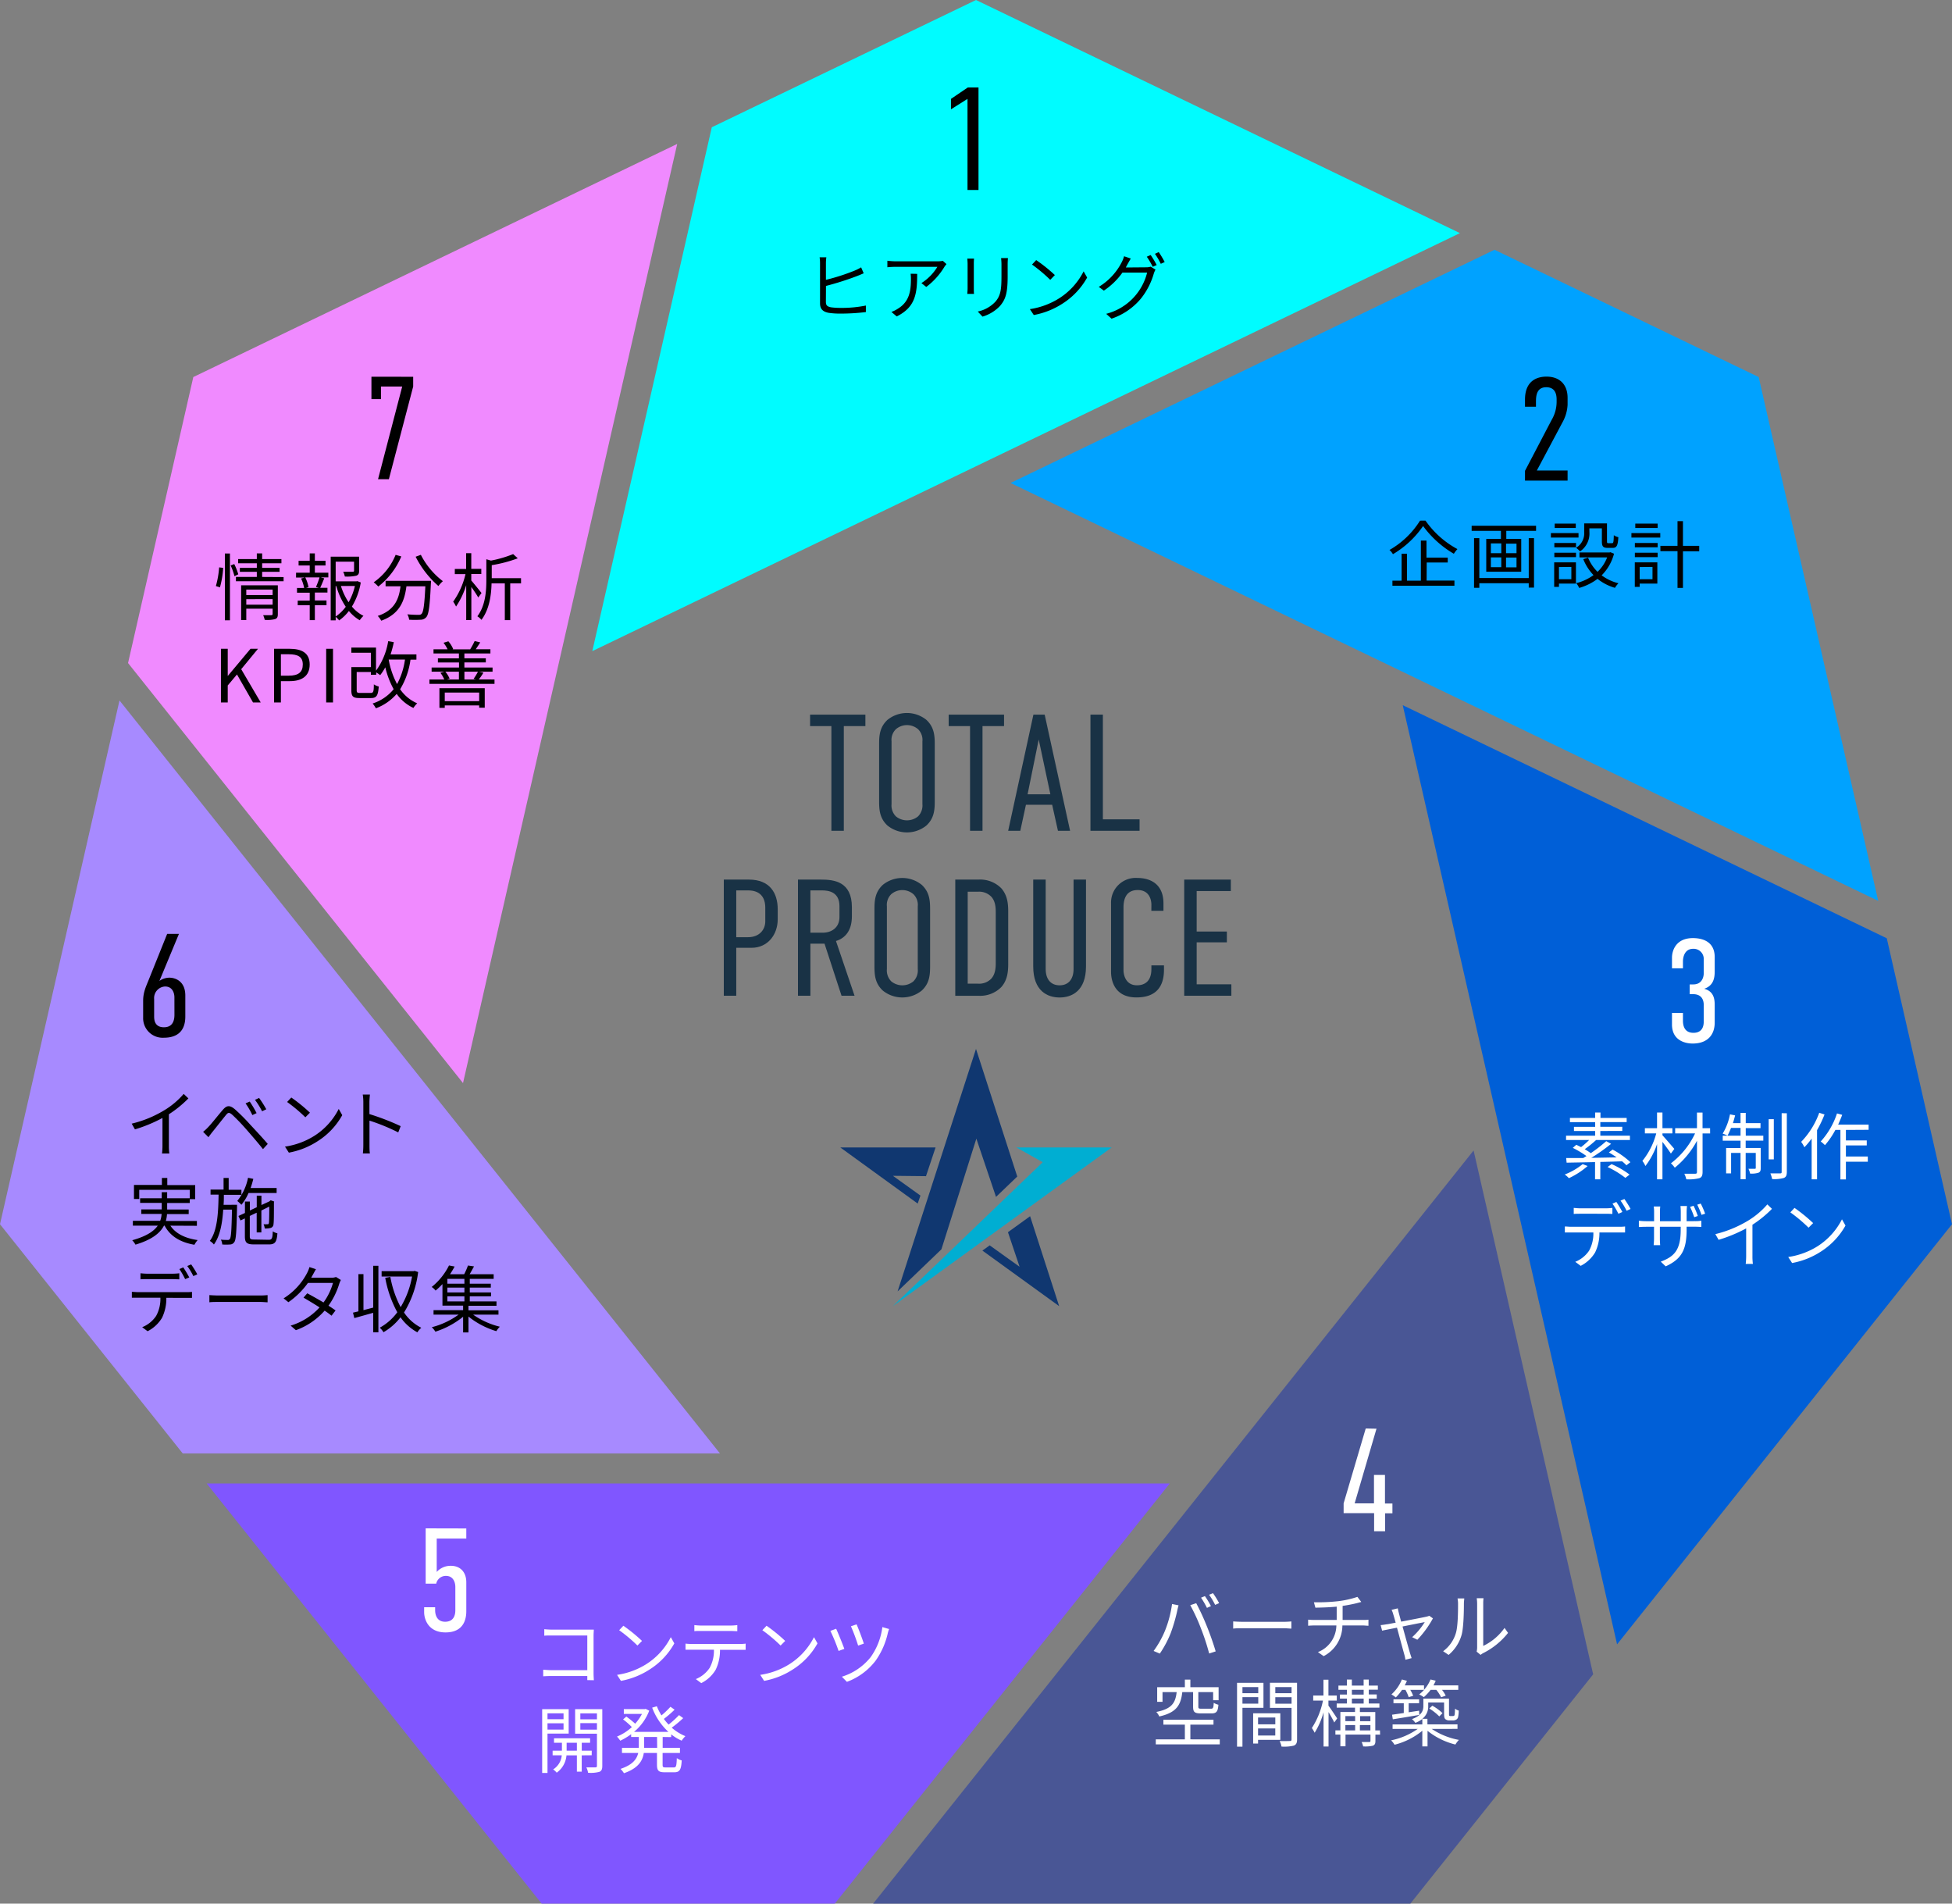 <svg xmlns="http://www.w3.org/2000/svg" viewBox="0 0 600 585"><rect x="0" y="0" width="600" height="585" fill="#808080" stroke="none"/><defs><style>.cls-1{fill:#193245;}.cls-2{fill:#103770;}.cls-3{fill:#00aed2;}.cls-4{fill:#00fcff;}.cls-5{fill:#f08aff;}.cls-6{fill:#00a2ff;}.cls-7{fill:#495695;}.cls-8{fill:#005fd7;}.cls-9{fill:#8056ff;}.cls-10{fill:#a78aff;}.cls-11{fill:#fff;}</style></defs><g id="レイヤー_2" data-name="レイヤー 2"><g id="レイヤー_1-2" data-name="レイヤー 1"><path class="cls-1" d="M266,219.61v3.52h-6.63v32.18h-3.82V223.13H249v-3.52Z"/><path class="cls-1" d="M270.22,228.64c0-2.65.2-5.2,2.55-7.4a9.52,9.52,0,0,1,12,0c2.35,2.2,2.55,4.75,2.55,7.4v17.64c0,2.66-.2,5.2-2.55,7.4a9.52,9.52,0,0,1-12,0c-2.35-2.2-2.55-4.74-2.55-7.4Zm13.31-.82a4.61,4.61,0,0,0-1.33-3.72,5.23,5.23,0,0,0-6.83,0,4.57,4.57,0,0,0-1.33,3.72V247.1a4.73,4.73,0,0,0,1.33,3.77,5.36,5.36,0,0,0,6.83,0,4.76,4.76,0,0,0,1.33-3.77Z"/><path class="cls-1" d="M308.62,219.61v3.52H302v32.18h-3.83V223.13h-6.57v-3.52Z"/><path class="cls-1" d="M325.19,255.31l-1.78-8h-8.06l-1.73,8h-3.73l7.76-35.7h3.46l7.81,35.7Zm-5.91-28.05-3.42,16.83h7Z"/><path class="cls-1" d="M339,219.61v32.18h11.28v3.52h-15.1v-35.7Z"/><path class="cls-1" d="M222.48,270.31h7.75c6.43,0,8.82,4.18,8.82,9.08v3.16c0,4.59-3,8.72-8.05,8.72h-4.69V306h-3.83Zm3.83,17.7h3.62c3.52,0,5.3-2.35,5.3-4.85v-4.23c0-3.26-1.68-5.3-5.25-5.3h-3.67Z"/><path class="cls-1" d="M252.42,270.31c3.87,0,9.43.56,9.43,8.47v2.8c0,3.93-1.63,6.58-4.89,7.6L262.67,306h-4L253.44,290H249.1V306h-3.82v-35.7Zm-3.32,16.32h3.78c2.8,0,5.15-1.63,5.15-4.79v-3.37c0-4.43-3.42-4.84-5.36-4.84H249.1Z"/><path class="cls-1" d="M268.79,279.34c0-2.65.2-5.2,2.55-7.4a9.52,9.52,0,0,1,12,0c2.35,2.2,2.55,4.75,2.55,7.4V297c0,2.66-.2,5.21-2.55,7.4a9.52,9.52,0,0,1-12,0c-2.35-2.19-2.55-4.74-2.55-7.4Zm13.31-.82a4.57,4.57,0,0,0-1.33-3.72,5.23,5.23,0,0,0-6.83,0,4.61,4.61,0,0,0-1.33,3.72V297.8a4.76,4.76,0,0,0,1.33,3.77,5.36,5.36,0,0,0,6.83,0,4.73,4.73,0,0,0,1.33-3.77Z"/><path class="cls-1" d="M300.76,270.31a9.11,9.11,0,0,1,7,2.65c1.89,2.15,2.14,4.7,2.14,7.14v16.12c0,2.45-.25,5-2.14,7.14a9.11,9.11,0,0,1-7,2.65h-7.13v-35.7Zm5.31,25.6v-15.5c0-1.33-.05-3.47-1.43-4.9a5.18,5.18,0,0,0-4.08-1.47h-3.11v28.25h3.11a5.19,5.19,0,0,0,4.08-1.48C306,299.38,306.07,297.24,306.07,295.91Z"/><path class="cls-1" d="M321.42,270.31V297.8c0,3,1.48,5,4.28,5s4.29-2,4.29-5V270.31h3.82V297c0,7.6-4.44,9.54-8.11,9.54s-8.11-1.94-8.11-9.54V270.31Z"/><path class="cls-1" d="M353.91,278c0-1.27-.51-4.48-4.19-4.48-4,0-4.38,3.46-4.38,5.4v19.23c0,1.27.56,4.64,4.13,4.64,2,0,4.44-.87,4.44-5v-1.12h3.87V298c0,5.1-2.34,8.52-8.46,8.52-7.14,0-7.81-5.81-7.81-7.85V277.55a7.57,7.57,0,0,1,8-7.75c4.44,0,8.11,2.14,8.11,7.81v2.29h-3.72Z"/><path class="cls-1" d="M364,270.31h14.33v3.52h-10.5v12.44h9.28v3.32h-9.28v12.9h10.66V306H364Z"/><polygon class="cls-2" points="309.82 378.67 313.4 389.29 304.21 382.71 301.97 384.32 325.56 401.39 316.63 373.76 309.82 378.67"/><polygon class="cls-2" points="282.92 367.41 274.46 361.34 284.63 361.45 287.57 352.63 258.3 352.63 282.08 369.87 282.92 367.41"/><polygon class="cls-2" points="289.37 383.93 300.11 349.92 306.15 367.82 312.68 361.56 300 322.34 275.9 396.86 289.37 383.93"/><polygon class="cls-3" points="274.44 401.39 341.7 352.63 312.43 352.63 320.51 357.16 274.44 401.39"/><g id="_7" data-name="7"><polygon class="cls-4" points="182.06 200.1 448.75 71.64 300 0 218.79 39.11 182.06 200.1"/><polygon class="cls-5" points="142.32 332.84 208.16 44.23 59.42 115.87 39.36 203.76 142.32 332.84"/><polygon class="cls-6" points="310.62 148.42 577.32 276.85 540.58 115.87 459.38 76.76 310.62 148.42"/><polygon class="cls-7" points="452.95 353.55 268.39 585 433.51 585 489.7 514.54 452.95 353.55"/><polygon class="cls-8" points="431.17 216.71 497.05 505.32 600 376.22 579.95 288.34 431.17 216.71"/><polygon class="cls-9" points="359.55 455.89 63.53 455.89 166.49 585 256.6 585 359.55 455.89"/><polygon class="cls-10" points="221.31 446.67 36.73 215.26 0 376.22 56.18 446.67 221.31 446.67"/></g><path d="M253.86,92.77c0,1.15.49,1.44,1.57,1.67a22.05,22.05,0,0,0,3,.18,37.53,37.53,0,0,0,7.72-.72v2a63.4,63.4,0,0,1-7.78.47,23.63,23.63,0,0,1-3.63-.23c-1.71-.31-2.68-1.1-2.68-2.92V80.89a12.09,12.09,0,0,0-.13-1.82H254a14.14,14.14,0,0,0-.13,1.82V86a63.71,63.71,0,0,0,8.82-2.84,14.45,14.45,0,0,0,2-1l.79,1.83c-.66.27-1.47.63-2.14.88a91.57,91.57,0,0,1-9.45,3Z"/><path d="M290.92,81.16c-.16.22-.45.56-.61.81a21.79,21.79,0,0,1-5.6,6.21L283.22,87a15.29,15.29,0,0,0,4.91-5H275.32a25.37,25.37,0,0,0-2.56.13v-2a23.55,23.55,0,0,0,2.56.18h12.92a10.8,10.8,0,0,0,1.58-.14Zm-9,3c0,6.1-.54,10.22-6.28,13.08L274,95.86a9.51,9.51,0,0,0,2-1c3.49-2.14,4-5.36,4-9.12a13.08,13.08,0,0,0-.09-1.62Z"/><path d="M299.4,79.47a16,16,0,0,0-.07,1.62v7.52c0,.56,0,1.3.07,1.71h-2.07c0-.34.09-1.06.09-1.73v-7.5c0-.4-.05-1.19-.09-1.62Zm10.42-.16c-.05.54-.09,1.2-.09,1.94V84.9c0,5.4-.72,7.17-2.34,9.11A12.12,12.12,0,0,1,302,97.3l-1.46-1.56a10.31,10.31,0,0,0,5.4-3c1.62-1.87,1.89-3.69,1.89-7.94V81.25c0-.74-.07-1.4-.11-1.94Z"/><path d="M325.57,91.67a21.15,21.15,0,0,0,7.51-8.28l1.08,1.91a22.47,22.47,0,0,1-7.56,8,24.34,24.34,0,0,1-8.84,3.51L316.56,95A23.32,23.32,0,0,0,325.57,91.67Zm-1.33-7.14L322.82,86a47,47,0,0,0-5.6-4.7l1.28-1.37A48.29,48.29,0,0,1,324.24,84.53Z"/><path d="M352.23,82.15a4.42,4.42,0,0,0,1.46-.2l1.49.9a6.69,6.69,0,0,0-.52,1.19,22.07,22.07,0,0,1-4,7.76,20.08,20.08,0,0,1-9,6.13l-1.64-1.49a17.4,17.4,0,0,0,12.58-12.67h-7.59a21.78,21.78,0,0,1-5.71,5.54l-1.56-1.15a18.9,18.9,0,0,0,7.07-7.61,8.67,8.67,0,0,0,.7-1.8l2.07.7c-.36.58-.77,1.35-1,1.75s-.34.63-.52,1Zm1.46-3.78a30.25,30.25,0,0,1,1.85,3.08l-1.22.54a24.87,24.87,0,0,0-1.82-3.1Zm2.48-.9A29.57,29.57,0,0,1,358,80.53l-1.2.54A22.48,22.48,0,0,0,355,78Z"/><path d="M438.17,160a28.2,28.2,0,0,0,9.81,8.74,9.78,9.78,0,0,0-1.1,1.44,31,31,0,0,1-9.45-8.53,29.4,29.4,0,0,1-9.27,8.66,5.77,5.77,0,0,0-1.06-1.3,26.61,26.61,0,0,0,9.38-9Zm.34,18.41h8.55V180H428v-1.56h2.82v-8.28h1.66v8.28h4.26V166.12h1.73v5.24H445v1.51h-6.46Z"/><path d="M472.15,161.57v1.56H463v2.49h4.59v10.07H456.84V165.62h4.51v-2.49h-9v-1.56Zm-2.25,3.81h1.62v15.19H469.9v-1.33H454.71v1.4h-1.62V165.38h1.62v12.26H469.9ZM458.26,170h3.2V167h-3.2Zm0,4.3h3.2v-3h-3.2Zm7.88-7.23h-3.22V170h3.22Zm0,4.28h-3.22v3h3.22Z"/><path d="M485.2,165.2h-8.49v-1.38h8.49Zm-.79,14.15h-5.22v1h-1.47v-7.54h6.69Zm-6.64-12.49h6.66v1.33h-6.66Zm0,3h6.66v1.35h-6.66Zm6.59-7.6h-6.48v-1.35h6.48Zm-5.17,12V178H483v-3.78Zm9.36-10.69a6.62,6.62,0,0,1-2.88,5.88,8.09,8.09,0,0,0-1.22-1.11,5.19,5.19,0,0,0,2.5-4.79v-2.7h7v5.49c0,.5.07.59.43.59h1.13c.4,0,.49-.3.54-2.46a3.64,3.64,0,0,0,1.39.61c-.13,2.63-.54,3.29-1.73,3.29h-1.55c-1.38,0-1.78-.43-1.78-2v-4h-3.85Zm7.56,6.6a14.61,14.61,0,0,1-3.8,6.64,14.37,14.37,0,0,0,5.17,2.43,7.24,7.24,0,0,0-1.08,1.41,15.36,15.36,0,0,1-5.35-2.76,17.36,17.36,0,0,1-5.65,2.79,6.05,6.05,0,0,0-.9-1.47,15.27,15.27,0,0,0,5.31-2.47,15.16,15.16,0,0,1-3.15-4.91l1.48-.45a12.8,12.8,0,0,0,2.91,4.35A12.14,12.14,0,0,0,494,171.3h-8.51v-1.53h9.25l.29-.07Z"/><path d="M510.33,165.2h-8.87v-1.38h8.87Zm-.9,14.15H504v1H502.5v-7.54h6.93Zm-6.91-12.49h7v1.33h-7Zm0,3h7v1.35h-7Zm7-7.6h-6.87v-1.35h6.87Zm-5.52,12V178h3.94v-3.78Zm18.3-4.84h-5v11.26h-1.67V169.38h-5.26v-1.64h5.26v-7.58h1.67v7.58h5Z"/><path class="cls-11" d="M488,358.33a24.36,24.36,0,0,1-5.76,3.74,7.67,7.67,0,0,0-1.28-1.13,20,20,0,0,0,5.51-3.19Zm11.93-.22a12.92,12.92,0,0,0-1.33-1.22c-2.22.07-4.5.14-6.7.18v5.34h-1.62v-5.29c-3.31.09-6.37.13-8.74.18l-.13-1.42c1.46,0,3.26,0,5.24,0,.32-.21.66-.39,1-.61a30.43,30.43,0,0,0-4.21-2.52l1.08-.95,1.47.72a25.19,25.19,0,0,0,2.47-2.18h-7.09V349h8.94v-1.44h-6.51v-1.28h6.51v-1.44h-7.75v-1.29h7.75v-1.66h1.64v1.66H500v1.29H491.9v1.44h6.75v1.28H491.9V349H501v1.33H490.62a36.58,36.58,0,0,1-3.51,2.83c.69.41,1.35.84,1.86,1.22a46.53,46.53,0,0,0,4.75-3.69l1.49.83a58.84,58.84,0,0,1-6.08,4.3l7.79-.14c-.79-.56-1.62-1.08-2.39-1.53l1.15-.87a26,26,0,0,1,5.47,3.87Zm-4.57-.36a26.58,26.58,0,0,1,5.54,3.22l-1.31,1a27.33,27.33,0,0,0-5.46-3.33Z"/><path class="cls-11" d="M513.59,354.51c-.5-.81-1.67-2.39-2.59-3.6v11.5h-1.66V351.6a23.34,23.34,0,0,1-3.58,6.73,7.14,7.14,0,0,0-.93-1.57,22.52,22.52,0,0,0,4.26-8.46H505.6v-1.6h3.74v-4.82H511v4.82h3.06v1.6H511v.58c.83.9,3.08,3.53,3.65,4.19Zm12.06-6.19h-2.32v11.84c0,1.14-.29,1.66-1,1.91a13.07,13.07,0,0,1-4,.34,7.32,7.32,0,0,0-.61-1.71c1.46,0,2.9,0,3.33,0s.56-.14.56-.54v-9.59a27.13,27.13,0,0,1-6.82,8.28,7.58,7.58,0,0,0-1.19-1.35,24.7,24.7,0,0,0,7.43-9.2h-6.12v-1.6h6.7v-4.79h1.71v4.79h2.32Z"/><path class="cls-11" d="M536.61,349H542v1.53h-5.42v2.25h4.63v6.14c0,.77-.11,1.19-.67,1.46a6.93,6.93,0,0,1-2.61.27,5.06,5.06,0,0,0-.5-1.46c1,0,1.71,0,1.94,0s.31-.07.31-.29v-4.59h-3.1v8.08H535v-8.08H532.1v6.28h-1.53V352.8H535v-2.25h-5.47V349H535v-2.37h-2.93A17.42,17.42,0,0,1,531,349a10.58,10.58,0,0,0-1.49-.63,17.82,17.82,0,0,0,2.25-5.92l1.58.32c-.21.78-.43,1.62-.68,2.38H535V342h1.6v3.15h4.54v1.53h-4.54Zm8.62,7.29h-1.58V343.93h1.58Zm4-14.18v18c0,1.11-.24,1.6-.92,1.89a10.84,10.84,0,0,1-3.6.34,9.18,9.18,0,0,0-.54-1.75c1.33,0,2.59,0,3,0s.47-.11.47-.49v-18Z"/><path class="cls-11" d="M560.82,342.49a35.32,35.32,0,0,1-2.3,4.82v15.1h-1.66V349.89a23.3,23.3,0,0,1-2.23,2.68,8.85,8.85,0,0,0-1-1.66,25.05,25.05,0,0,0,5.56-8.94Zm6.57,4.75v3.22h6.41V352h-6.41v3.4h6.73V357h-6.73v5.45H565.7V347.24h-1.55a24.55,24.55,0,0,1-3.2,4.68,11.34,11.34,0,0,0-1.3-1.13,24,24,0,0,0,5-8.62l1.6.43c-.36,1-.79,2-1.24,3h9.36v1.6Z"/><path class="cls-11" d="M497.75,377a15.6,15.6,0,0,0,1.76-.09v1.84c-.5,0-1.22,0-1.76,0h-6.12a13.62,13.62,0,0,1-1.33,6.14,11,11,0,0,1-4.43,4.12l-1.67-1.24a9.3,9.3,0,0,0,4.26-3.44,10.89,10.89,0,0,0,1.3-5.58H483c-.69,0-1.35,0-2,0v-1.84c.61,0,1.27.09,2,.09Zm-11.95-4c-.74,0-1.48,0-2.07.07v-1.87c.65.06,1.33.13,2,.13h7.79a16.52,16.52,0,0,0,2.09-.13v1.87c-.65-.05-1.44-.07-2.09-.07Zm11.66,0a24.78,24.78,0,0,0-1.82-3.11l1.19-.52a33.21,33.21,0,0,1,1.85,3.09Zm1.84-4.53a29.54,29.54,0,0,1,1.9,3.06l-1.22.55a21.36,21.36,0,0,0-1.87-3.11Z"/><path class="cls-11" d="M520.88,375.27a11.84,11.84,0,0,0,2.07-.13v1.91c-.24,0-1.06-.07-2.05-.07h-2.47v.79c0,6-1.31,9.07-6.44,11.39l-1.51-1.44c4.1-1.55,6.13-3.49,6.13-9.79V377h-6.4v3.65c0,.83.07,1.82.09,2h-2c0-.2.11-1.17.11-2V377H506c-1,0-2,.07-2.25.07v-1.93a17.9,17.9,0,0,0,2.25.15h2.43v-2.88a9.86,9.86,0,0,0-.11-1.64h2a15.85,15.85,0,0,0-.09,1.62v2.9h6.4v-2.81c0-.88-.07-1.62-.09-1.85h2a18.22,18.22,0,0,0-.11,1.85v2.81Zm-.11-1.21a34,34,0,0,0-1.28-3.18l1.08-.33a26,26,0,0,1,1.3,3.13Zm2-4.19a27.48,27.48,0,0,1,1.35,3.11l-1.11.36a26.52,26.52,0,0,0-1.32-3.13Z"/><path class="cls-11" d="M544.66,371.49a35.24,35.24,0,0,1-6,4.89V386a17,17,0,0,0,.14,2.41h-2.21a20.29,20.29,0,0,0,.14-2.41V377.5a45.1,45.1,0,0,1-8.47,3.51l-1-1.75a35.71,35.71,0,0,0,10.06-4.14,24.76,24.76,0,0,0,5.92-5Z"/><path class="cls-11" d="M558.66,383a21.35,21.35,0,0,0,7.52-8.29l1.08,1.92a22.59,22.59,0,0,1-7.57,8,24.27,24.27,0,0,1-8.84,3.51l-1.19-1.85A23.34,23.34,0,0,0,558.66,383Zm-1.33-7.14-1.42,1.42a47.19,47.19,0,0,0-5.6-4.71l1.28-1.37A49.36,49.36,0,0,1,557.33,375.88Z"/><path class="cls-11" d="M360.26,492.93l2,.4c-.13.5-.31,1.15-.4,1.65a51.89,51.89,0,0,1-2.05,7,32.52,32.52,0,0,1-3.31,6.19l-1.91-.81a29.14,29.14,0,0,0,3.46-6.12A34.21,34.21,0,0,0,360.26,492.93Zm5.6.36,1.83-.61a72.18,72.18,0,0,1,3.28,7.11c.92,2.23,2.12,5.67,2.7,7.7l-2,.65a68.38,68.38,0,0,0-2.54-7.74A57,57,0,0,0,365.86,493.29Zm6.35.29-1.22.54a26,26,0,0,0-1.82-3.13l1.19-.49A24.62,24.62,0,0,1,372.21,493.58Zm2.52-.92-1.22.54a21.49,21.49,0,0,0-1.86-3.11l1.19-.49A25.55,25.55,0,0,1,374.73,492.66Z"/><path class="cls-11" d="M379.05,498.28c.67.05,1.86.12,3.12.12h12.34a23.64,23.64,0,0,0,2.43-.12v2.21c-.45,0-1.4-.11-2.41-.11H382.17c-1.23,0-2.43,0-3.12.11Z"/><path class="cls-11" d="M418.85,497.83c.5,0,1.31,0,1.78-.09v1.87c-.49,0-1.17-.09-1.73-.09h-6.28a10.67,10.67,0,0,1-5.76,9.43l-1.76-1.24a8.93,8.93,0,0,0,5.67-8.19h-6.68c-.72,0-1.49.05-2,.09v-1.87c.49.05,1.28.09,2,.09h6.78v-4.09c-2.27.22-4.82.29-6.55.31l-.45-1.66a54.74,54.74,0,0,0,7.56-.34,29.86,29.86,0,0,0,5.81-1.31l1.19,1.56-1.28.34c-1.11.29-2.84.63-4.46.87v4.32Z"/><path class="cls-11" d="M440.45,497.34a31.07,31.07,0,0,1-4.79,6.57l-1.6-.79a21,21,0,0,0,3.87-4.63c-.52.09-3.71.72-6.82,1.35.9,3.24,2,7.22,2.3,8.19.13.43.36,1.12.49,1.53l-1.91.5a11.44,11.44,0,0,0-.34-1.62c-.29-1-1.37-5-2.25-8.24-2.11.43-4,.78-4.57.92l-.45-1.71c.63-.05,1.2-.14,1.87-.25.32,0,1.37-.25,2.75-.49-.34-1.2-.61-2.16-.75-2.59a6.51,6.51,0,0,0-.51-1.35l1.91-.47c.07.38.18.87.32,1.44l.71,2.65c3.2-.61,7-1.35,7.79-1.53a5.41,5.41,0,0,0,.86-.27Z"/><path class="cls-11" d="M443.58,507.44a10.64,10.64,0,0,0,3.91-5.53c.65-2.07.68-6.55.68-9.05a8.26,8.26,0,0,0-.16-1.64h2.07c0,.27-.11.94-.11,1.62,0,2.5-.09,7.31-.7,9.56a12.45,12.45,0,0,1-4,6.17Zm10.3.12a5.35,5.35,0,0,0,.16-1.26V492.81a11.66,11.66,0,0,0-.13-1.66H456a12.66,12.66,0,0,0-.09,1.66v13a17,17,0,0,0,6.55-5.53l1.08,1.53a22.78,22.78,0,0,1-7.68,6.23,4.16,4.16,0,0,0-.76.52Z"/><path class="cls-11" d="M374.93,534.53v1.53H355.26v-1.53h8.94V530h-6.6V528.5H373V530h-7.11v4.52ZM363.41,520c-.45,4-1.78,6.3-7.07,7.49a5.09,5.09,0,0,0-.92-1.39c4.82-.95,5.87-2.81,6.26-6.1h-4.35v3h-1.64v-4.5h8.51v-2.34h1.69v2.34h8.68v4h-1.68V520h-4.55v4.46c0,.56.13.65,1,.65h2.88c.65,0,.78-.25.85-1.82a5,5,0,0,0,1.44.6c-.15,2.12-.63,2.66-2.14,2.66h-3.21c-2,0-2.43-.43-2.43-2.09V520Z"/><path class="cls-11" d="M381.9,524.83v11.93h-1.66v-19.6h8.12v7.67Zm0-6.36v1.86h4.86v-1.86Zm4.86,5.08v-2H381.9v2Zm-.06,11.12v1.13h-1.51v-9.28h8.35v8.15Zm0-6.86v2.09H392v-2.09Zm5.29,5.53v-2.18H386.7v2.18Zm6.7,1.19c0,1.06-.25,1.62-1,1.92a12.82,12.82,0,0,1-3.78.29,6.52,6.52,0,0,0-.58-1.71c1.37.07,2.74,0,3.15,0s.51-.13.51-.54v-9.65h-6.64v-7.7h8.33ZM392,518.47v1.86h5v-1.86Zm5,5.1v-2h-5v2Z"/><path class="cls-11" d="M410.12,529.34c-.32-.72-1.1-2.1-1.76-3.2v10.58h-1.53V526.21a23.74,23.74,0,0,1-2.74,6.28,9.13,9.13,0,0,0-.86-1.44,24.31,24.31,0,0,0,3.42-8.44h-3v-1.56h3.15v-4.86h1.53v4.86h2.57v1.56h-2.57v1.55c.63.83,2.3,3.33,2.68,3.94Zm14.09,3.73h-1.44V535c0,.79-.16,1.22-.77,1.47a10.4,10.4,0,0,1-3,.22,6,6,0,0,0-.47-1.35c1.08,0,2.05,0,2.36,0s.36-.12.36-.39v-1.89h-7.67v3.6H412v-3.6h-1.53v-1.3H412v-5.65h4.5v-1.33h-5.63v-1.28H414V522h-2.14v-1.24H414V519.3H411.4V518H414v-1.85h1.53V518h3.62v-1.85h1.58V518h2.79v1.26h-2.79v1.46h2.45V522h-2.45v1.51H424v1.28H418v1.33h4.73v5.65h1.44Zm-10.67-5.69v1.55h3v-1.55Zm0,4.39h3v-1.65h-3Zm2-11h3.62V519.3h-3.62Zm0,2.75h3.62V522h-3.62Zm2.52,3.87v1.55h3.17v-1.55Zm3.17,4.39v-1.65H418v1.65Z"/><path class="cls-11" d="M440.09,531.32a22.19,22.19,0,0,0,8.35,3.37,7.5,7.5,0,0,0-1.08,1.42,22,22,0,0,1-8.57-4.21v4.79h-1.6v-4.81a21.86,21.86,0,0,1-8.55,4.3,5.6,5.6,0,0,0-1.06-1.35,21.81,21.81,0,0,0,8.19-3.51h-7.72v-1.38h9.14v-1.68a7.87,7.87,0,0,1-2.14,1.19A5.64,5.64,0,0,0,434,528.3c3-1.1,3.51-2.61,3.51-4V522h7.88v4.55c0,.4,0,.65.11.74a.63.63,0,0,0,.36.07h.59a.85.85,0,0,0,.45-.07c.11,0,.2-.2.24-.47a16,16,0,0,0,.09-1.74,2.93,2.93,0,0,0,1.15.59,9,9,0,0,1-.22,2.12,1.2,1.2,0,0,1-.63.71,2,2,0,0,1-1,.21h-1a1.89,1.89,0,0,1-1.24-.38c-.32-.3-.41-.66-.41-1.85v-3.29H439v1.11a4.76,4.76,0,0,1-1.82,3.91h1.58v1.71H448v1.38Zm-9.14-12a15.25,15.25,0,0,1-1.91,2.32,10.67,10.67,0,0,0-1.35-.93,12.35,12.35,0,0,0,3.22-4.59l1.55.41c-.2.47-.43.94-.67,1.41h5.92v1.35a10.82,10.82,0,0,0,2-3.17l1.59.38c-.2.5-.45,1-.69,1.44h7.63v1.38h-5a9.48,9.48,0,0,1,1.14,1.78l-1.41.49a12.28,12.28,0,0,0-1.47-2.27h-1.77a14.91,14.91,0,0,1-2.07,2.23,14.31,14.31,0,0,0-1.44-.84,10.89,10.89,0,0,0,1.5-1.39h-4.23a9.89,9.89,0,0,1,.88,1.82l-1.37.41a13,13,0,0,0-1-2.23Zm-3.06,7.63,3.6-.52v-3h-3.17v-1.21h7.88v1.21H433v2.77c1-.16,2.12-.31,3.2-.49l.07,1.3c-2.93.5-5.94,1-8.15,1.35Zm12.38-2.77a15.1,15.1,0,0,1,3.13,2.29l-1,1a16.13,16.13,0,0,0-3.08-2.43Z"/><path class="cls-11" d="M180.52,516.31c0-.25,0-.72,0-1.26h-11c-.93,0-1.94.05-2.55.09v-2c.59,0,1.56.12,2.5.12h11.05V502.6H169.78c-.83,0-1.94,0-2.48.07v-2a22.92,22.92,0,0,0,2.46.13h11.09c.54,0,1.22,0,1.67,0,0,.52-.07,1.21-.07,1.75v11.62c0,.81.07,1.82.09,2.18Z"/><path class="cls-11" d="M198.67,511.4a21.18,21.18,0,0,0,7.52-8.28l1.08,1.91a22.3,22.3,0,0,1-7.56,8,24.14,24.14,0,0,1-8.85,3.52l-1.19-1.85A23.11,23.11,0,0,0,198.67,511.4Zm-1.33-7.13-1.41,1.42a47.33,47.33,0,0,0-5.61-4.71l1.29-1.37A50.1,50.1,0,0,1,197.34,504.27Z"/><path class="cls-11" d="M227.43,505.21a12.13,12.13,0,0,0,1.76-.11V507c-.5,0-1.22,0-1.76,0h-6.12a13.66,13.66,0,0,1-1.33,6.14,10.8,10.8,0,0,1-4.43,4.1L213.88,516a9.28,9.28,0,0,0,4.25-3.44,10.94,10.94,0,0,0,1.31-5.58h-6.73c-.7,0-1.35,0-2,0V505.1a17.14,17.14,0,0,0,2,.11Zm-12-4c-.74,0-1.49,0-2,.07v-1.87a18.15,18.15,0,0,0,2,.14h9.11a16.55,16.55,0,0,0,2.09-.14v1.87c-.65,0-1.44-.07-2.09-.07Z"/><path class="cls-11" d="M242.68,511.4a21.18,21.18,0,0,0,7.52-8.28l1.08,1.91a22.3,22.3,0,0,1-7.56,8,24.14,24.14,0,0,1-8.85,3.52l-1.19-1.85A23.11,23.11,0,0,0,242.68,511.4Zm-1.33-7.13-1.41,1.42a47.33,47.33,0,0,0-5.61-4.71l1.29-1.37A50.1,50.1,0,0,1,241.35,504.27Z"/><path class="cls-11" d="M259.53,506.72l-1.77.63a55.76,55.76,0,0,0-2.52-6.16l1.77-.66C257.6,501.79,259,505.24,259.53,506.72Zm13.76-6.1a10.6,10.6,0,0,0-.41,1.29,23.42,23.42,0,0,1-3.74,8.44,19.63,19.63,0,0,1-8.82,6.5l-1.55-1.58a18.14,18.14,0,0,0,8.84-6,20.3,20.3,0,0,0,3.61-9.25Zm-7.77,4.48-1.75.61a59.34,59.34,0,0,0-2.21-5.94l1.73-.59C263.79,500.26,265.14,503.84,265.52,505.1Z"/><path class="cls-11" d="M168.29,532.75v12.09h-1.64v-19.6h8.15v7.51Zm0-6.23v1.82h4.93v-1.82Zm4.93,5v-1.93h-4.93v1.93Zm5.59,7.92v5h-1.49v-5h-3.2a7.22,7.22,0,0,1-3,5.32,5.51,5.51,0,0,0-1.1-1,5.65,5.65,0,0,0,2.65-4.33h-2.81V538h2.86v-2.43h-2.43v-1.38h11.09v1.38h-2.56V538h3.06v1.41ZM177.32,538v-2.43h-3.15V538Zm7.81,4.68c0,1-.22,1.53-.88,1.82a10.26,10.26,0,0,1-3.49.29,5.36,5.36,0,0,0-.54-1.66c1.24,0,2.46,0,2.79,0s.48-.13.48-.49v-9.86h-6.71v-7.54h8.35Zm-6.75-16.14v1.82h5.11v-1.82Zm5.11,5v-2h-5.11v2Z"/><path class="cls-11" d="M203.69,533.79v3.35H209v1.56h-5.33v3.62c0,.7.14.83.9.83h2.57c.69,0,.81-.45.9-2.86a4.38,4.38,0,0,0,1.5.7c-.15,2.86-.63,3.65-2.27,3.65h-2.95c-1.89,0-2.38-.5-2.38-2.34v-3.6h-4.05c-.36,2.41-1.69,4.7-6.1,6.23a7,7,0,0,0-1.06-1.33c3.76-1.26,5-3,5.45-4.9h-5v-1.56h5.18v-3.35H194v-.85a19.35,19.35,0,0,1-3.35,2,9.47,9.47,0,0,0-1-1.27,15.44,15.44,0,0,0,4.57-2.92,22.92,22.92,0,0,0-2.7-2.36l1-.88a31.69,31.69,0,0,1,2.72,2.2,15.48,15.48,0,0,0,2.09-3h-5.58v-1.48h6.42l.29-.07,1.1.54a15.79,15.79,0,0,1-4.68,6.53h10.58a19.41,19.41,0,0,1-5-7.45l1.44-.43a16.1,16.1,0,0,0,1.42,2.81,26.32,26.32,0,0,0,2.77-2.65l1.26.9a33.12,33.12,0,0,1-3.29,2.83,15.11,15.11,0,0,0,1.46,1.74,29,29,0,0,0,3.2-2.91L210,528a36.07,36.07,0,0,1-3.53,2.93,14.61,14.61,0,0,0,4.21,2.61,7.4,7.4,0,0,0-1.15,1.39,14.34,14.34,0,0,1-3.22-1.95v.85Zm-1.73,0H198v3.35H202Z"/><path d="M57.91,337.55a35.22,35.22,0,0,1-6,4.88v9.64a17,17,0,0,0,.14,2.41H49.8a20.29,20.29,0,0,0,.14-2.41v-8.51a45.28,45.28,0,0,1-8.46,3.51l-1-1.76a35,35,0,0,0,10.06-4.14,24.51,24.51,0,0,0,5.92-5Z"/><path d="M64,346.37c1.08-1.1,3-3.6,4.45-5.26,1.2-1.42,2.12-1.58,3.74-.23a58.45,58.45,0,0,1,4.66,4.66c1.51,1.62,3.8,4.07,5.45,6l-1.47,1.6c-1.57-2-3.62-4.35-5.06-6a60.17,60.17,0,0,0-4.39-4.57c-.95-.79-1.26-.76-2,.18-1.08,1.31-3,3.78-4,5-.47.59-1,1.28-1.3,1.73l-1.65-1.66C63,347.36,63.41,347,64,346.37Zm14.87-4.3-1.3.61a23.52,23.52,0,0,0-2.09-3.6l1.28-.56A34.32,34.32,0,0,1,78.87,342.07Zm3-1.19-1.31.63A24.15,24.15,0,0,0,78.38,338l1.26-.59A35.45,35.45,0,0,1,81.85,340.88Z"/><path d="M96.6,349.07a21.18,21.18,0,0,0,7.52-8.28l1.08,1.91a22.3,22.3,0,0,1-7.56,8,24.14,24.14,0,0,1-8.85,3.52l-1.19-1.85A23.27,23.27,0,0,0,96.6,349.07Zm-1.33-7.13-1.41,1.42a47.33,47.33,0,0,0-5.61-4.71l1.29-1.37A50.1,50.1,0,0,1,95.27,341.94Z"/><path d="M122.41,348a59.8,59.8,0,0,0-8.84-3.62l0,7.43c0,.72,0,1.91.13,2.65h-2.16a24.53,24.53,0,0,0,.14-2.65V338.7a14.79,14.79,0,0,0-.18-2.34h2.2c-.06.7-.15,1.66-.15,2.34v3.67a73.8,73.8,0,0,1,9.61,3.71Z"/><path d="M52.37,376.66c1.6,2.41,4.48,3.87,8.39,4.43a6.8,6.8,0,0,0-1,1.44c-4.39-.76-7.45-2.65-9.16-5.87h-.2c-1.17,2.23-3.63,4.3-8.76,5.83a6.59,6.59,0,0,0-1-1.35c4.39-1.22,6.68-2.79,7.85-4.48H40.84v-1.49h8.4a7.14,7.14,0,0,0,.43-2.11H43.43v-1.4h6.28v-2H43.07v-1.42h6.64v-1.87h1.67v1.87h6.95v-2.59H42.8v2.82H41.18v-4.32h8.58V362h1.66v2.19H60v4.32H58.33v1.19H51.38v2H58v1.4H51.33a9.05,9.05,0,0,1-.36,2.11h9.55v1.49Z"/><path d="M72.86,370.24s0,.54,0,.77c-.16,7.45-.29,10-.85,10.71a1.57,1.57,0,0,1-1.31.72,15.53,15.53,0,0,1-2.38,0,3.69,3.69,0,0,0-.43-1.48c.92.09,1.75.09,2.07.09a.69.69,0,0,0,.7-.32c.38-.51.51-2.7.65-9h-2.7c-.27,4.28-1,8.17-2.86,10.72a4.5,4.5,0,0,0-1.26-1.1c2.34-3.11,2.61-8.69,2.7-14.23H64.72v-1.55h4V362h1.57v3.63h3.92v1.55h-5.4c0,1,0,2.07-.09,3.08Zm3.54-3.62a15.27,15.27,0,0,1-2.19,3.62,13.29,13.29,0,0,0-1.28-1.17,16.34,16.34,0,0,0,3.31-7.13l1.62.34a27.72,27.72,0,0,1-.83,2.81h8v1.53ZM82.59,381c1,0,1.17-.43,1.26-2.59a4.59,4.59,0,0,0,1.42.61c-.21,2.65-.7,3.4-2.59,3.4H78.11c-2.23,0-2.84-.5-2.84-2.48v-5.51l-1.35.63-.63-1.38,2-.92v-3.51h1.51V372l2.12-1v-3.56h1.44v2.88l2.47-1.14.11-.12.27-.2,1.06.38-.07.27c0,3.2,0,6-.13,6.67a1.22,1.22,0,0,1-1,1.21,6,6,0,0,1-1.69.14,4.46,4.46,0,0,0-.36-1.31,9.73,9.73,0,0,0,1.17,0c.27,0,.4,0,.47-.42s.11-2.32.11-5L80.34,372v6.73H78.9v-6.06l-2.12,1v6.25c0,.86.2,1,1.44,1Z"/><path d="M57.25,397.09c.47,0,1.22,0,1.76-.09v1.84c-.5,0-1.22,0-1.76,0H51.13a13.62,13.62,0,0,1-1.33,6.14,11,11,0,0,1-4.43,4.12l-1.67-1.24A9.3,9.3,0,0,0,48,404.38a10.84,10.84,0,0,0,1.3-5.58H42.53c-.69,0-1.35,0-2,0V397c.61,0,1.27.09,2,.09Zm-12-4c-.74,0-1.48,0-2.07.06v-1.86c.65.06,1.33.13,2.05.13h7.79a16.52,16.52,0,0,0,2.09-.13v1.86c-.65,0-1.44-.06-2.09-.06Zm11.66,0A24.08,24.08,0,0,0,55.14,390l1.19-.52a33.21,33.21,0,0,1,1.85,3.09Zm1.85-4.53a31.24,31.24,0,0,1,1.89,3.06l-1.22.54a20.09,20.09,0,0,0-1.87-3.1Z"/><path d="M64.36,398c.67.05,1.87.12,3.13.12H79.82a23.29,23.29,0,0,0,2.43-.12v2.21c-.45,0-1.4-.11-2.41-.11H67.49c-1.24,0-2.44,0-3.13.11Z"/><path d="M104.77,393.35a9.48,9.48,0,0,0-.51,1.22,23.16,23.16,0,0,1-3.29,6.68c.85.54,1.62,1.06,2.18,1.46l-1.24,1.62c-.54-.42-1.28-1-2.13-1.55a21.28,21.28,0,0,1-8.83,6l-1.62-1.4a19.63,19.63,0,0,0,8.89-5.6c-1.77-1.15-3.67-2.27-4.93-3l1.15-1.33c1.31.68,3.2,1.76,5,2.81a18.7,18.7,0,0,0,2.91-6H94.65a24.5,24.5,0,0,1-6,5.92L87.17,399a20.11,20.11,0,0,0,7.23-7.81,9.91,9.91,0,0,0,.72-1.8l2,.65c-.36.59-.76,1.36-1,1.78s-.29.54-.47.84h6.14a3.92,3.92,0,0,0,1.49-.23Z"/><path d="M114.71,389h1.6v20.44h-1.6v-6c-2.07.58-4.14,1.17-5.8,1.62l-.41-1.67c.5-.11,1.06-.24,1.67-.4V391.55h1.55v11.07l3-.78Zm13.82,1.91a30.82,30.82,0,0,1-4.34,12.43,13.87,13.87,0,0,0,5.31,4.7,6.11,6.11,0,0,0-1.21,1.4,15.3,15.3,0,0,1-5.18-4.62,17.92,17.92,0,0,1-5.24,4.59,5.43,5.43,0,0,0-1.15-1.39,16.55,16.55,0,0,0,5.4-4.75,35,35,0,0,1-3.71-10.58l1.57-.29a31.75,31.75,0,0,0,3.17,9.29,27.59,27.59,0,0,0,3.51-9.4H117.3v-1.65h9.84l.29-.09Z"/><path d="M145.43,404a24,24,0,0,0,8.21,3.71,7.49,7.49,0,0,0-1.08,1.37A25.29,25.29,0,0,1,144,404.6v4.87h-1.65v-4.82a26.21,26.21,0,0,1-8.53,4.59,6.13,6.13,0,0,0-1.1-1.37,24.26,24.26,0,0,0,8.24-3.87h-7.7v-1.38h9.09v-1.39H136v-6.62a22.58,22.58,0,0,1-2.11,2,5,5,0,0,0-1.2-1.11,19.78,19.78,0,0,0,5.32-6.61l1.73.33c-.41.77-.88,1.56-1.42,2.37h4.35a19.88,19.88,0,0,0,1.17-2.68l1.86.27c-.45.83-.92,1.69-1.35,2.41h7.39V393h-7.34v1.5h6.46v1.2h-6.46v1.48h6.53v1.19h-6.53v1.56h8.21v1.35H144v1.39h9.22V404ZM142.75,393h-5.24v1.5h5.24Zm0,2.7h-5.24v1.48h5.24Zm-5.24,4.23h5.24v-1.56h-5.24Z"/><path d="M66.36,180.1a29.09,29.09,0,0,0,1-5.74l1.24.15a28.13,28.13,0,0,1-1,6Zm2.76-10h1.56v20.52H69.12ZM72,173.34a18.7,18.7,0,0,1,1.24,3.15l-1.17.59a19.83,19.83,0,0,0-1.17-3.31Zm15.17,4v1.29H72.52V177.3h6.42v-1.57H73.72v-1.22h5.22V173.1H73.2v-1.29h5.74v-1.75h1.64v1.75H86.5v1.29H80.58v1.41h5.36v1.22H80.58v1.57ZM85.4,188.72c0,.85-.18,1.28-.81,1.53a9.76,9.76,0,0,1-3.22.24,7.37,7.37,0,0,0-.48-1.44c1.13,0,2.21,0,2.48,0s.43-.09.43-.38v-1.62H75.7v3.51H74.12V179.87H85.4Zm-9.7-7.54v1.68h8.1v-1.68Zm8.1,4.65v-1.71H75.7v1.71Z"/><path d="M96.78,176h4.14v1.44H98.58l1.08.29c-.41,1-.86,2.12-1.24,2.91h2.23v1.46H96.78v2.43h3.58V186H96.78v4.57H95.2V186H91.51v-1.42H95.2v-2.43H91.29v-1.46h2.2a12.58,12.58,0,0,0-.94-2.91l1.1-.29H91V176H95.2v-2.23H91.78v-1.44H95.2v-2.27h1.58v2.27h3.28v1.44H96.78Zm.34,4.39a28,28,0,0,0,1.1-2.95H93.83a11.1,11.1,0,0,1,1,3l-.78.23H98ZM110.89,179a20.65,20.65,0,0,1-2.72,7.4,11.07,11.07,0,0,0,3.55,2.86,7.89,7.89,0,0,0-1.15,1.35,12.39,12.39,0,0,1-3.33-2.85,13.35,13.35,0,0,1-3,2.9,6.43,6.43,0,0,0-1.06-1.11v1.09h-1.53V171.07h8.73v4.32c0,.83-.16,1.28-.88,1.53a13,13,0,0,1-3.51.25,5.29,5.29,0,0,0-.51-1.46c1.39,0,2.56,0,2.9,0s.45-.09.45-.36V172.6h-5.65v6.05h6.39l.29-.06Zm-7.72,10.47a12.55,12.55,0,0,0,3.11-3,22.21,22.21,0,0,1-2.91-6.37h-.2Zm1.62-9.39a19.61,19.61,0,0,0,2.36,5,18.68,18.68,0,0,0,1.94-5Z"/><path d="M123.35,171a23.12,23.12,0,0,1-7.07,9.25,11,11,0,0,0-1.41-1.3,19,19,0,0,0,6.73-8.44Zm9.14,7.5s0,.58-.05.81c-.31,6.91-.65,9.5-1.41,10.35a2.29,2.29,0,0,1-1.74.79,31.18,31.18,0,0,1-3.53,0,4.19,4.19,0,0,0-.56-1.66c1.46.13,2.85.16,3.37.16s.75-.05,1-.3c.58-.56.9-2.81,1.17-8.48h-5.81c-.58,4.43-2,8.5-7.74,10.58a6.86,6.86,0,0,0-1.08-1.47c5.29-1.75,6.53-5.33,7-9.11h-4.59V178.5Zm-3.13-8a23.73,23.73,0,0,0,6.77,8.1,9.25,9.25,0,0,0-1.37,1.49,29.92,29.92,0,0,1-7-9Z"/><path d="M147,183.61c-.41-.75-1.33-2.12-2.12-3.22v10.17h-1.58V179.82a24.64,24.64,0,0,1-3.12,6.58,9.91,9.91,0,0,0-.88-1.51,24,24,0,0,0,3.78-8.46H139.8v-1.58h3.48V170h1.58v4.82h3.08v1.58h-3.08v2c.7.78,2.68,3.24,3.15,3.85Zm13.16-4.33h-3.33v11.3h-1.66v-11.3h-4.08c-.07,3.45-.63,7.93-3.1,11.21a5.39,5.39,0,0,0-1.26-1.1c2.52-3.33,2.76-7.85,2.76-11.21v-6.32l1.42.42a36.5,36.5,0,0,0,6.82-2l1.42,1.29a40.84,40.84,0,0,1-8,2.11v4h9Z"/><path d="M67.91,199.38H70v8.28h.07L77,199.38H79.3l-5.16,6.27,6,10.22H77.77l-4.93-8.6L70,210.65v5.22H67.91Z"/><path d="M84.24,199.38H89c3.71,0,6.19,1.23,6.19,4.83s-2.48,5.11-6.08,5.11H86.34v6.55h-2.1Zm4.55,8.26c2.9,0,4.28-1.06,4.28-3.43s-1.47-3.15-4.37-3.15H86.34v6.58Z"/><path d="M100.26,199.38h2.1v16.49h-2.1Z"/><path d="M126.17,202.73a23.47,23.47,0,0,1-3.18,9.09,12.29,12.29,0,0,0,5.25,4.32,7.44,7.44,0,0,0-1.17,1.42,13.07,13.07,0,0,1-5.14-4.32,15.73,15.73,0,0,1-6.39,4.43,9,9,0,0,0-1-1.48A13.82,13.82,0,0,0,121,211.8a26.86,26.86,0,0,1-2.57-6.73,16.45,16.45,0,0,1-1.57,2.41c-.27-.21-.81-.59-1.22-.86v.74H114v-.85h-4.36v5.6c0,.72.18.84,1.1.84h3.17c.84,0,1-.36,1-2.64a4.71,4.71,0,0,0,1.51.66c-.21,2.83-.68,3.55-2.41,3.55h-3.47c-2,0-2.54-.47-2.54-2.38V205h6v-4.41h-6V199h7.58v7.11a21.07,21.07,0,0,0,3.74-9.07l1.73.31a32.27,32.27,0,0,1-1,3.76H128v1.6Zm-6.69,0a25.41,25.41,0,0,0,2.57,7.5,22.37,22.37,0,0,0,2.43-7.54h-5Z"/><path d="M152,208.81v1.35H132v-1.35h4.56a9.49,9.49,0,0,0-1.19-2.05l1.24-.34h-3.94v-1.28h8.42v-1.56H134.6v-1.26h6.46v-1.5h-7.81v-1.29h4.32a11.1,11.1,0,0,0-1.24-2l1.49-.45a9.12,9.12,0,0,1,1.48,2.38l-.24.09h5.46A24.15,24.15,0,0,0,145.9,197l1.71.41c-.45.76-1,1.53-1.37,2.11h4.5v1.29h-8v1.5h6.59v1.26h-6.59v1.56h8.66v1.28h-4.18l1.37.31a16.94,16.94,0,0,1-1.42,2.08Zm-16.93,2.67H149v6h-1.71v-.7H136.71v.76h-1.64Zm1.64,1.35v2.64h10.58v-2.64Zm.18-6.41a8.29,8.29,0,0,1,1.31,2.14l-.79.25h3.65v-2.39Zm5.86,0v2.39h3.6l-.79-.18a17.17,17.17,0,0,0,1.35-2.21Z"/><path d="M297.39,30.39l-5.08,3.2v-3.2l5.17-3.51h3.29v31.5h-3.38Z"/><path d="M468.75,122.8c0-6.3,4.36-7.06,6.61-7.06,4,0,6.48,2.38,6.48,6.52v2.12a12.22,12.22,0,0,1-1.35,5l-8.1,15.21h9.45v3.1H468.75v-3l8.19-15.65a11,11,0,0,0,1.53-5.54v-.72c0-2-.68-3.78-3.2-3.78-2.92,0-3.15,2.61-3.15,4.41V125h-3.37Z"/><path class="cls-11" d="M513.93,294.29c0-2,1.08-6,6.43-6,3,0,6.7,1.08,6.7,5.85v4.36c0,2-.35,4.41-3.23,5.36,3.19.85,3.23,3.55,3.23,5.22v5.17c0,3.56-2,6.44-6.79,6.44-2.38,0-6.34-1-6.34-5.85v-3.56h3.37v2.39c0,1.53.45,3.73,3.24,3.73,1.49,0,3.15-.67,3.15-3.46v-5.09c0-1.75-.81-3.33-3.24-3.33h-1.08v-3h1.13c2.43,0,3.19-1.94,3.19-3.47v-4.18a3.11,3.11,0,0,0-3.28-3.29c-2.57,0-3.11,2.52-3.11,3.87v2.12h-3.37Z"/><path class="cls-11" d="M423.1,439.06,416.39,462h5.94v-8.73h3.38v8.78H428v3h-2.25v5.53h-3.38V465H413v-3l6.79-23Z"/><path class="cls-11" d="M143.33,469.71v3.11h-9.09v10.26a5.69,5.69,0,0,1,4.37-1.89c2.74,0,4.72,1.8,4.72,5.08v8.87c0,2.11-.58,6.52-6.39,6.52-5.26,0-6.57-4-6.57-6.25v-1.49h3.38v.9c0,1.35.49,3.56,3.06,3.56,3,0,3.15-2.61,3.15-3.56v-7.11c0-1.44-.63-3.42-2.88-3.42a3,3,0,0,0-3,2.39h-3.24v-17Z"/><path d="M55,287l-6,14.45a5.42,5.42,0,0,1,3.06-1c1.62,0,4.9.9,4.9,5.49v6.44c0,5.08-3.15,6.52-6.57,6.52A6,6,0,0,1,44,312.73v-5.18c0-2.65.9-4.41,1.67-6.34L51.38,287Zm-1.39,19.49c0-1.31-.59-3.33-2.88-3.33A3.55,3.55,0,0,0,47.38,307v5.27c0,.9,0,3.42,3,3.42,2.74,0,3.24-2.12,3.24-3.83Z"/><path d="M127,115.79v3l-7.47,28.48h-3.33l7.43-28.48H117.1v3.87h-2.93v-6.89Z"/></g></g></svg>